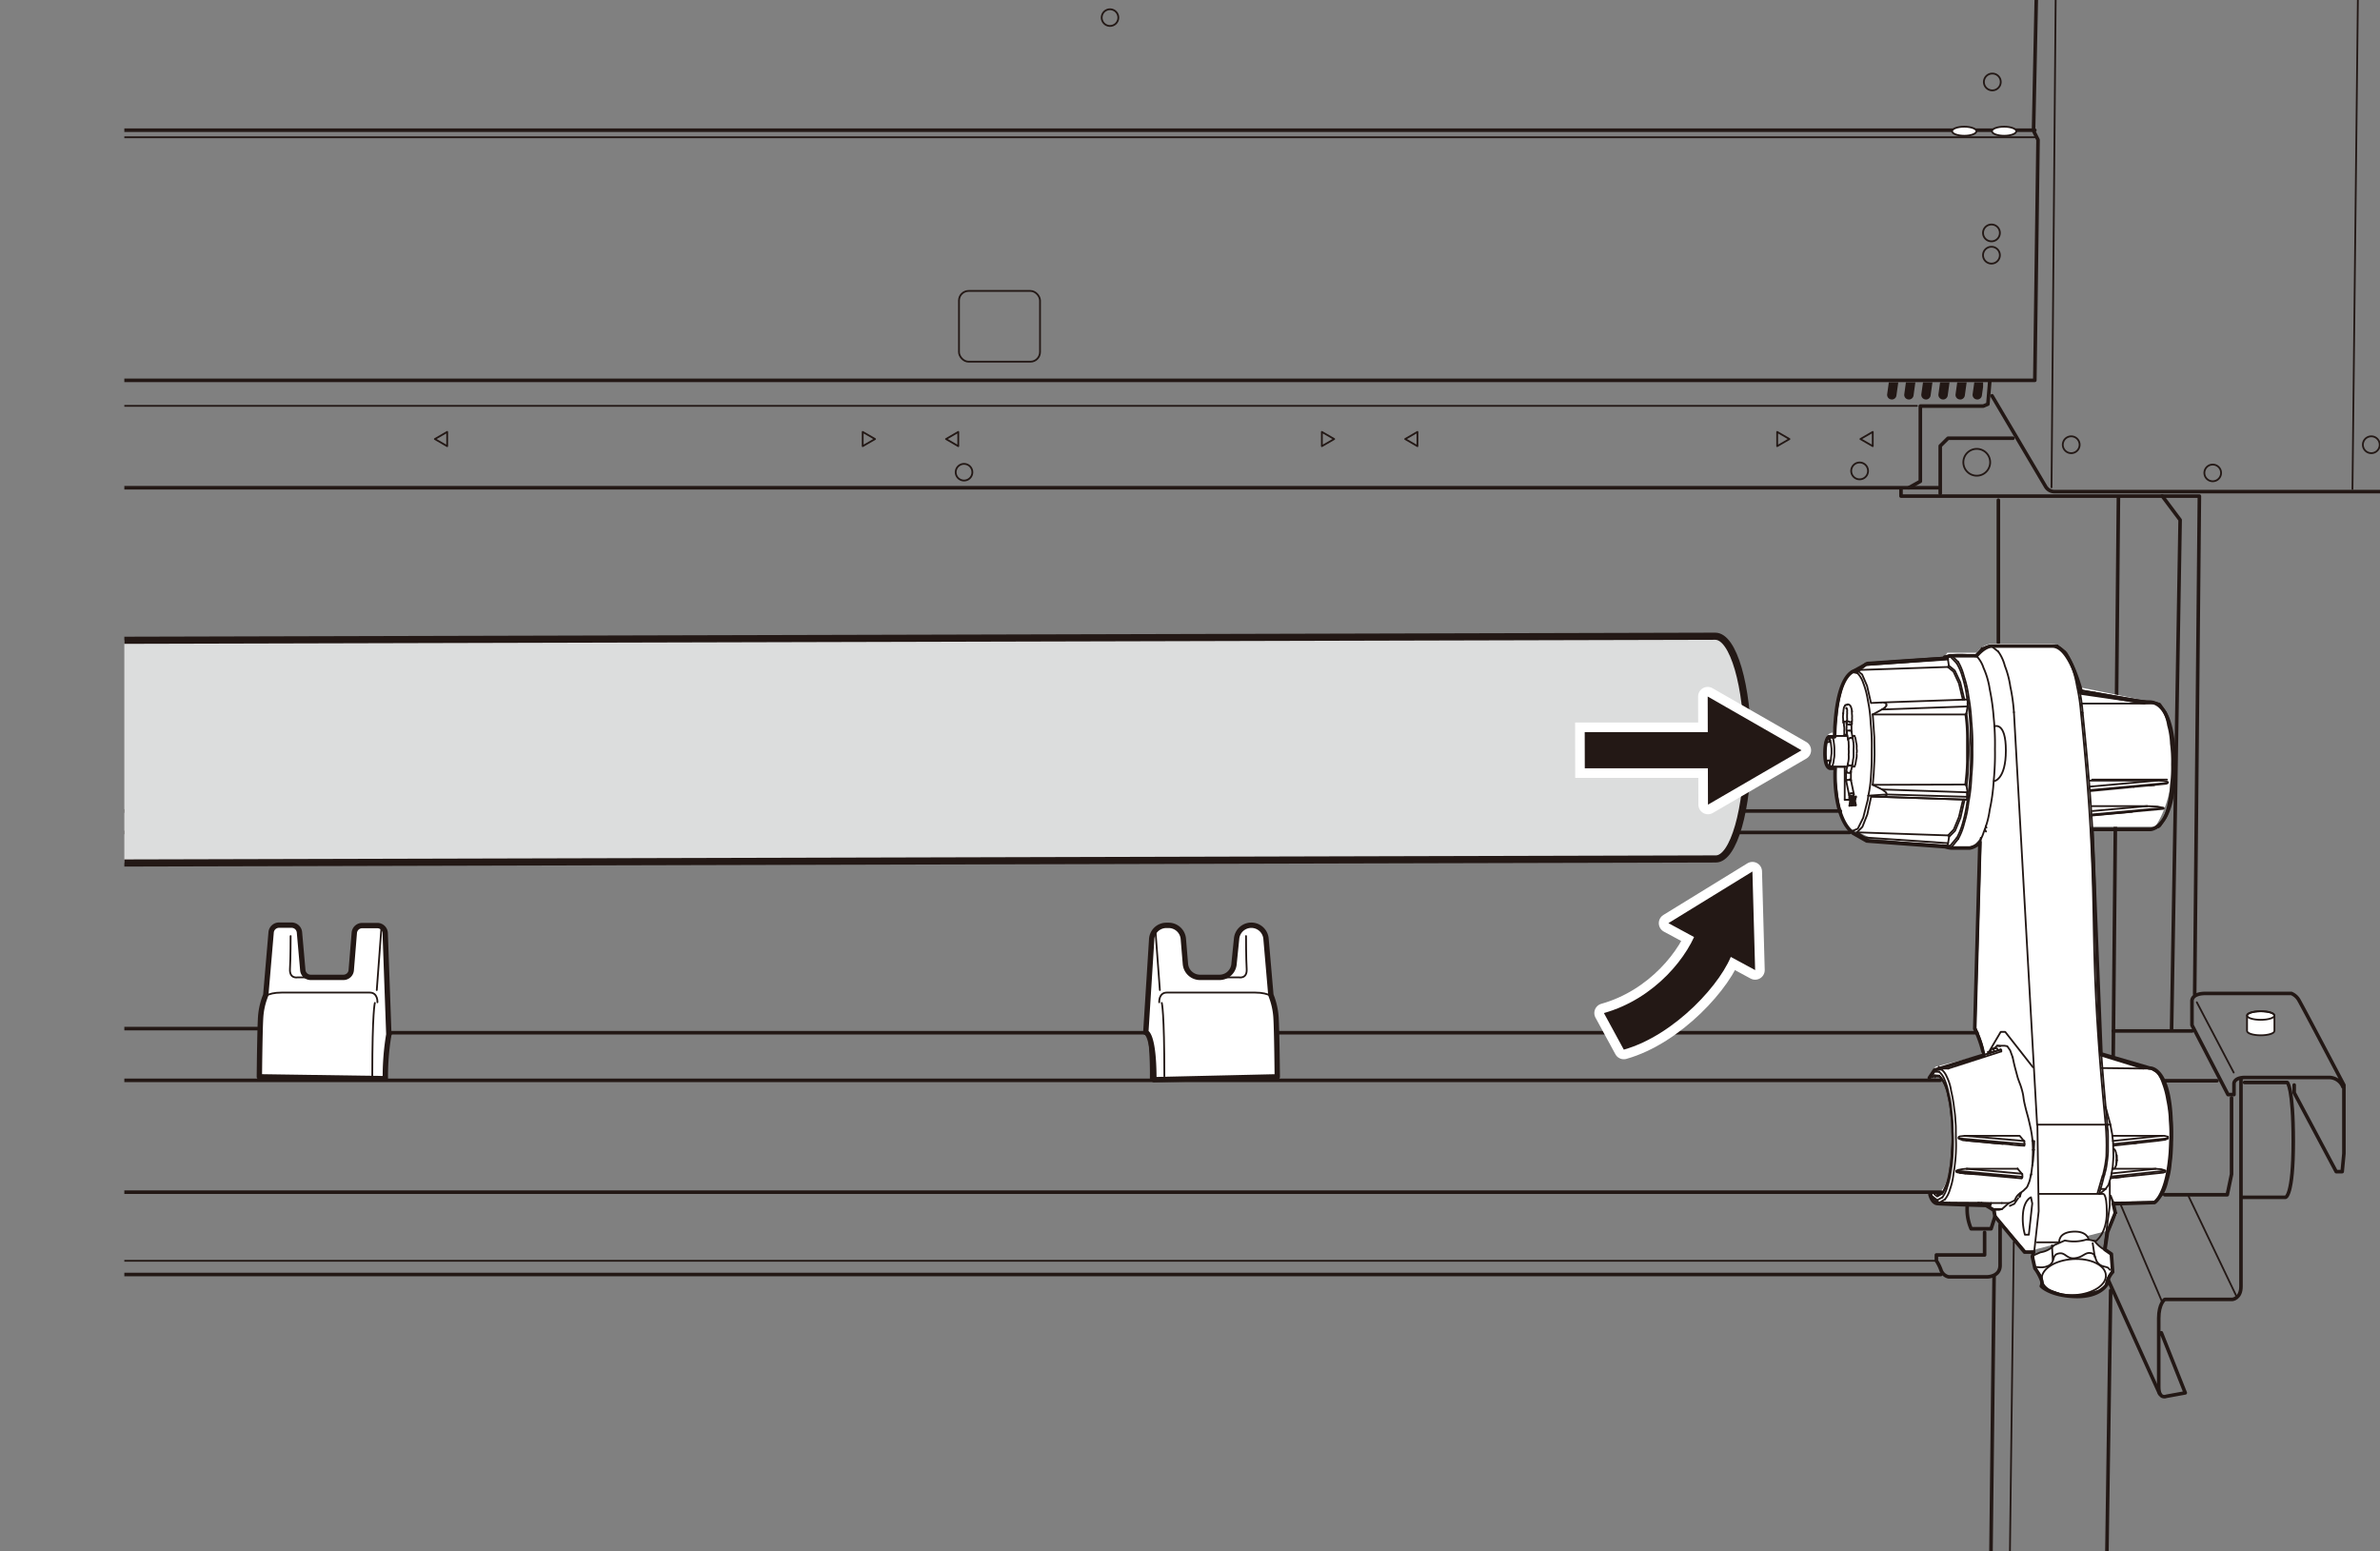 <svg id="レイヤー_1" data-name="レイヤー 1" xmlns="http://www.w3.org/2000/svg" xmlns:xlink="http://www.w3.org/1999/xlink" width="333.65" height="217.45" viewBox="0 0 333.65 217.45"><rect x="0" y="0" width="333.65" height="217.45" fill="#808080" stroke="none"/><defs><style>.cls-1,.cls-11,.cls-12,.cls-13,.cls-4,.cls-5,.cls-8{fill:none;}.cls-2{clip-path:url(#clip-path);}.cls-3{fill:#fff;}.cls-13,.cls-4,.cls-5,.cls-8{stroke:#231815;}.cls-4,.cls-5,.cls-8{stroke-linecap:round;}.cls-12,.cls-4,.cls-5,.cls-8{stroke-linejoin:round;}.cls-4{stroke-width:0.25px;}.cls-5{stroke-width:0.5px;}.cls-6{clip-path:url(#clip-path-2);}.cls-7{fill:#231815;}.cls-8{stroke-width:0.75px;}.cls-9{clip-path:url(#clip-path-4);}.cls-10{fill:#dcdddd;}.cls-11,.cls-12{stroke:#fff;stroke-width:2.69px;}.cls-13{stroke-miterlimit:10;}</style><clipPath id="clip-path"><rect class="cls-1" x="17.43" width="316.23" height="217.45"/></clipPath><clipPath id="clip-path-2"><rect class="cls-1" x="263.9" y="53.59" width="14.11" height="2.49"/></clipPath><clipPath id="clip-path-4"><rect class="cls-1" width="333.65" height="217.45"/></clipPath></defs><title>LEC2-300_1-2_12</title><g class="cls-2"><path class="cls-3" d="M318.85,142.35c0-.33-.86-.6-1.92-.6s-1.92.27-1.92.6v2.16c0,.34.86.61,1.92.61s1.92-.27,1.92-.61Z"/><path class="cls-4" d="M318.85,142.35c0-.33-.86-.6-1.92-.6s-1.92.27-1.92.6v2.16c0,.34.86.61,1.92.61s1.92-.27,1.92-.61Z"/><line class="cls-5" x1="296.98" y1="69.75" x2="296.25" y2="148.12"/><path class="cls-5" d="M320.14-39.63l.36-63.92H452.36a1.93,1.93,0,0,1,.42,0l14,3.2a1.9,1.9,0,0,1,1.42,1.42l3.37,14.48a1.83,1.83,0,0,1,0,.47L467.93,67.53a1.4,1.4,0,0,1-1.41,1.38H288a1.42,1.42,0,0,1-1.22-.7l-7.52-12.73"/><polyline class="cls-4" points="320.5 -103.55 329.31 -99.85 331.47 -83.75 329.79 68.55"/><polyline class="cls-5" points="283.72 -34.85 285.8 -16.19 285.08 18.34 285.71 19.6 285.26 53.31 15.89 53.31 15.35 33.3 -5.03 33.3 -5.21 19.24 -4.04 18.25 285.26 18.25"/><path class="cls-3" d="M277.08,18.39c0,.35-.76.64-1.71.64s-1.71-.29-1.71-.64.76-.63,1.71-.63,1.71.29,1.71.63"/><path class="cls-4" d="M277.08,18.39c0,.35-.76.64-1.71.64s-1.71-.29-1.71-.64.76-.63,1.71-.63S277.08,18.05,277.08,18.39Z"/><path class="cls-3" d="M282.67,18.39c0,.35-.76.64-1.71.64s-1.71-.29-1.71-.64.76-.63,1.71-.63,1.71.29,1.71.63"/><path class="cls-4" d="M282.67,18.39c0,.35-.76.64-1.71.64s-1.71-.29-1.71-.64.76-.63,1.71-.63S282.67,18.05,282.67,18.39Z"/><circle class="cls-4" cx="155.62" cy="2.47" r="1.17" transform="translate(117.46 153.36) rotate(-76.72)"/><path class="cls-4" d="M280.48,11.48a1.18,1.18,0,1,1-1.17-1.17A1.17,1.17,0,0,1,280.48,11.48Z"/><path class="cls-4" d="M280.36,35.76a1.18,1.18,0,1,1-1.17-1.17A1.18,1.18,0,0,1,280.36,35.76Z"/><path class="cls-4" d="M261.88,66a1.18,1.18,0,1,1-1.17-1.17A1.18,1.18,0,0,1,261.88,66Z"/><path class="cls-4" d="M279,64.79a1.88,1.88,0,1,1-1.88-1.87A1.88,1.88,0,0,1,279,64.79Z"/><path class="cls-4" d="M280.36,32.64a1.18,1.18,0,1,1-1.17-1.17A1.17,1.17,0,0,1,280.36,32.64Z"/><path class="cls-4" d="M291.54,62.33a1.18,1.18,0,1,1-1.17-1.17A1.18,1.18,0,0,1,291.54,62.33Z"/><path class="cls-4" d="M311.37,66.29a1.17,1.17,0,1,1-1.17-1.17A1.17,1.17,0,0,1,311.37,66.29Z"/><path class="cls-4" d="M333.61,62.33a1.18,1.18,0,1,1-1.18-1.17A1.18,1.18,0,0,1,333.61,62.33Z"/><circle class="cls-4" cx="135.16" cy="66.2" r="1.17" transform="translate(39.67 182.53) rotate(-76.72)"/><polyline class="cls-5" points="1.16 51.42 2 57.01 2 67.17 2.91 68.37 267.59 68.37 269.21 67.47 269.21 56.92 278.04 56.92 278.68 56.65 278.95 53.4"/><line class="cls-4" x1="2.31" y1="56.89" x2="268.73" y2="56.89"/><polygon class="cls-4" points="122.67 61.54 120.94 60.54 120.94 62.54 122.67 61.54"/><polygon class="cls-4" points="60.96 61.54 62.69 60.54 62.69 62.54 60.96 61.54"/><polygon class="cls-4" points="132.62 61.54 134.34 60.54 134.34 62.54 132.62 61.54"/><polygon class="cls-4" points="250.86 61.54 249.14 60.54 249.14 62.54 250.86 61.54"/><polygon class="cls-4" points="260.81 61.54 262.54 60.54 262.54 62.54 260.81 61.54"/><polygon class="cls-4" points="187.04 61.54 185.31 60.54 185.31 62.54 187.04 61.54"/><polygon class="cls-4" points="196.99 61.54 198.71 60.54 198.71 62.54 196.99 61.54"/><line class="cls-4" x1="-5.21" y1="19.24" x2="285.32" y2="19.24"/><rect class="cls-4" x="134.44" y="40.78" width="11.36" height="9.92" rx="1.35"/></g><g class="cls-6"><path class="cls-7" d="M265.21,56a.65.65,0,0,0,.65-.57l.59-4.2a.67.67,0,0,0-.57-.74.65.65,0,0,0-.73.57l-.59,4.2a.65.65,0,0,0,.57.73h.08"/><path class="cls-7" d="M267.61,56a.66.66,0,0,0,.65-.57l.58-4.2a.65.65,0,0,0-.56-.74.67.67,0,0,0-.74.57l-.58,4.2a.64.64,0,0,0,.56.73h.09"/><path class="cls-7" d="M270,56a.65.65,0,0,0,.65-.57l.59-4.2a.66.66,0,1,0-1.3-.17l-.59,4.2a.65.65,0,0,0,.57.73H270"/><path class="cls-7" d="M272.4,56a.66.66,0,0,0,.65-.57l.58-4.2a.65.65,0,0,0-.56-.74.67.67,0,0,0-.74.57l-.58,4.2a.65.65,0,0,0,.56.73h.09"/><path class="cls-7" d="M274.8,56a.66.66,0,0,0,.65-.57l.58-4.2a.66.66,0,1,0-1.3-.17l-.58,4.2a.64.64,0,0,0,.56.73h.09"/><path class="cls-7" d="M277.19,56a.65.65,0,0,0,.65-.57l.59-4.2a.67.67,0,0,0-.57-.74.65.65,0,0,0-.73.57l-.59,4.2a.65.65,0,0,0,.57.73h.08"/></g><g class="cls-2"><polyline class="cls-4" points="284.36 -34.82 288.44 -30.74 287.6 68.31"/><line class="cls-5" x1="267.59" y1="68.37" x2="271.73" y2="68.37"/><polyline class="cls-5" points="266.5 68.55 266.5 69.54 308.33 69.54 307.67 139.35"/><polyline class="cls-5" points="272 69.18 272 62.51 273.09 61.43 282.19 61.43"/><line class="cls-5" x1="280.15" y1="70.11" x2="280.15" y2="90.06"/><polyline class="cls-5" points="303.11 69.51 305.63 72.88 304.43 144.39"/><path class="cls-5" d="M321.62,152.09v1.08l5.89,11.06h.84l.24-2.53v-9.61s-6-11.42-6.37-12a2.2,2.2,0,0,0-1-.84h-12c-2.05,0-1.93,1.08-1.93,1.08v3.36l5.05,9.74h.84v-1.56s0-.84,1.57-.84h11.78a2.1,2.1,0,0,1,1.92,1.32"/><path class="cls-5" d="M314.16,151.25v29.08c0,1.69-1.2,1.81-1.2,1.81h-9.49s-.84.6-.84,2.64v9.62c0,1.8,1.08,1.32,1.08,1.32l2.64-.48L303,186.82"/><line class="cls-4" x1="306.83" y1="167.71" x2="313.56" y2="181.78"/><polyline class="cls-5" points="303.47 167.47 312.24 167.47 312.84 164.59 312.84 153.89"/><line class="cls-5" x1="303.11" y1="151.49" x2="310.8" y2="151.49"/><line class="cls-5" x1="296.26" y1="144.51" x2="307.31" y2="144.51"/><path class="cls-5" d="M314.65,151.73h6s.84.6.84,8.29-1.08,7.81-1.08,7.81h-6.14"/><line class="cls-5" x1="302.75" y1="195.36" x2="295.53" y2="179.37"/><path class="cls-3" d="M291.35,96.29s-1.43-6.05-3.74-6.05h-8.37a3,3,0,0,0-2.14,1.25H273l-.53.71-11.22.89-1.07.71s-2.49-.17-3.2,8.9c0,0-1.25-.17-1.25,2.32s1.25,2.31,1.25,2.31.53,8.55,3,9.08l2.32,1.07,10.5,1.25h3.74l1.07-1.25-.86,26.7a5.54,5.54,0,0,1,1,3.74l-6.41,1.61-.72,1.06s3-1.06,3,8.73-3,7.83-3,7.83l-.1.44s.08.73,1.32.9,6.79.24,6.79.24l.79.85.12.78,4.38,5.17,2-.55,9.61-2.49,1.25-2.31-.36-1.43,5.52-.18s2.31-2.49,2.31-8.36-.89-10.33-3.2-10.51-6.59-2.13-6.59-2.13l-1.42-31.69h9.08s2.49-3.21,2.49-9.44-1.25-7.48-2.32-7.83-11-2.32-11-2.32"/><path class="cls-4" d="M302.39,150.32a4.43,4.43,0,0,1,.8,1.5,11.74,11.74,0,0,1,.62,2.33,18,18,0,0,1,.37,2.87,21.68,21.68,0,0,1,.07,3.13,21.16,21.16,0,0,1-.18,3,14.35,14.35,0,0,1-.48,2.58,7.68,7.68,0,0,1-.69,1.82"/><path class="cls-4" d="M303.05,159.21h.33a1.27,1.27,0,0,1,.4.11.17.17,0,0,1,.11,0"/><path class="cls-4" d="M303.92,159.46v0s0,0,0,.08"/><line class="cls-4" x1="301.52" y1="149.78" x2="302.39" y2="150.32"/><line class="cls-4" x1="302.9" y1="167.54" x2="302.07" y2="168.48"/><polyline class="cls-4" points="303.27 164.37 295.88 165.14 295.92 165.07 296.02 164.48 302.21 163.83 303.01 163.9 303.45 164.04 303.56 164.11 303.56 164.16 303.56 164.19 303.56 164.23 303.52 164.26 303.49 164.3 303.38 164.33 303.27 164.37"/><line class="cls-4" x1="303.56" y1="164.11" x2="295.95" y2="164.92"/><polyline class="cls-4" points="303.89 159.57 296.25 160.37 296.21 159.93 303.05 159.21"/><polyline class="cls-4" points="303.89 159.35 303.92 159.42 303.92 159.46"/><polyline class="cls-4" points="303.89 159.57 303.78 159.64 303.56 159.75 302.5 159.9"/><polyline class="cls-4" points="303.05 159.21 296.13 159.21 296.21 159.93"/><polyline class="cls-4" points="302.21 163.83 296.13 163.83 296.02 164.48"/><polyline class="cls-4" points="302.5 159.9 296.25 160.59 296.25 160.51 296.25 160.37"/><polyline class="cls-4" points="301.23 149.78 301.26 149.78 301.05 149.78 300.46 149.78 294.64 149.71"/><line class="cls-4" x1="300.46" y1="149.78" x2="294.46" y2="147.93"/><line class="cls-4" x1="299.19" y1="160.26" x2="299.48" y2="160.22"/><line class="cls-4" x1="297.66" y1="164.95" x2="296.61" y2="165.07"/><polyline class="cls-4" points="295.88 165.14 295.59 166.08 295.19 166.66 294.46 166.66"/><polyline class="cls-4" points="296.13 163.83 296.17 163.72 296.28 162.15 296.25 160.59"/><polyline class="cls-4" points="296.13 159.21 296.1 158.95 295.85 157.64 295.19 155.2"/><line class="cls-4" x1="295.85" y1="157.64" x2="295.44" y2="157.64"/><line class="cls-4" x1="295.19" y1="166.66" x2="294.35" y2="167.35"/><path class="cls-4" d="M303.19,167.35a6.33,6.33,0,0,0,.66-1.81,11.08,11.08,0,0,0,.47-2.48,19.4,19.4,0,0,0,.18-2.95,20.69,20.69,0,0,0-.07-3.05,18.19,18.19,0,0,0-.37-2.81,9.51,9.51,0,0,0-.61-2.25"/><polyline class="cls-4" points="296.28 168.56 302.07 168.49 302.18 168.45 302.25 168.41 302.32 168.34 303.16 167.43 303.19 167.35"/><polyline class="cls-4" points="303.45 152 303.45 151.93 302.65 150.44 302.61 150.36 301.74 149.82 301.63 149.78 301.52 149.78 301.23 149.78 294.43 147.67"/><path class="cls-4" d="M296.65,170.05l0,0h0s0,0,0,0"/><path class="cls-4" d="M296.54,170.12s0,0,0,0V170s0,0,0,0v0s0,0,0,0"/><line class="cls-4" x1="296.65" y1="169.98" x2="296.65" y2="169.98"/><line class="cls-4" x1="296.65" y1="170.01" x2="295.29" y2="173.18"/><polyline class="cls-4" points="296.57 169.9 295.89 167.59 296.21 168.38 296.25 168.41"/><path class="cls-4" d="M283.44,165.14s0,0,0,0V165l0,0"/><path class="cls-4" d="M283.51,165v-.11a.19.19,0,0,0,0-.14v-.07c0-.08,0-.08,0-.11"/><path class="cls-4" d="M275.72,163.83a5,5,0,0,0-1.05.14.28.28,0,0,0-.22.07l-.15.07"/><path class="cls-4" d="M283.8,160.37v.14c0,.05,0,.05,0,.08"/><path class="cls-4" d="M283.8,160.37V160s0,0,0-.07,0,0,0,0"/><path class="cls-4" d="M275.43,159.21l-.58.07h-.07l-.16.07s0,0,0,0v0"/><path class="cls-4" d="M280.56,147.38c0-.07,0-.07,0-.12v-.1s0,0,0,0"/><path class="cls-4" d="M272.66,168.12a3.88,3.88,0,0,0,.7-1.39,9.32,9.32,0,0,0,.5-2.21,25,25,0,0,0,.33-2.84c.07-1.53,0-1.57,0-3.1,0-.8,0-.8-.07-1.56a10,10,0,0,0-.15-1.49,20.46,20.46,0,0,0-.44-2.62,6.75,6.75,0,0,0-.62-2,2.79,2.79,0,0,0-.72-1"/><path class="cls-4" d="M272.3,167.83a4,4,0,0,0,.65-1.34,11.83,11.83,0,0,0,.52-2.19,18.69,18.69,0,0,0,.29-2.73,27,27,0,0,0,0-3,23.52,23.52,0,0,0-.18-2.9,14.61,14.61,0,0,0-.43-2.55,8.86,8.86,0,0,0-.59-1.89,2.64,2.64,0,0,0-.72-1"/><path class="cls-4" d="M272.27,167.32a4,4,0,0,0,.62-1.28,9.54,9.54,0,0,0,.47-2,15.41,15.41,0,0,0,.25-2.55,17.87,17.87,0,0,0,.07-2.83,21.63,21.63,0,0,0-.18-2.78,15.9,15.9,0,0,0-.4-2.39,6.43,6.43,0,0,0-.58-1.75,2.14,2.14,0,0,0-.66-.94"/><path class="cls-4" d="M272.89,166a12.84,12.84,0,0,0,.47-2,19.32,19.32,0,0,0,.25-2.55,17.26,17.26,0,0,0,.07-2.79,20.56,20.56,0,0,0-.18-2.74,16.24,16.24,0,0,0-.4-2.4,6.85,6.85,0,0,0-.58-1.74"/><polyline class="cls-4" points="282.6 165.1 283.4 165.18 283.44 165.14"/><polyline class="cls-4" points="283.51 164.96 274.3 164.11 274.26 164.16 274.26 164.19 274.26 164.22 274.26 164.26 274.3 164.3 274.41 164.33 274.78 164.41 282.6 165.1"/><polyline class="cls-4" points="283.44 164.52 282.85 163.83 282.85 163.79"/><line class="cls-4" x1="283.44" y1="164.52" x2="275.72" y2="163.83"/><line class="cls-4" x1="274.3" y1="164.11" x2="274.3" y2="164.11"/><polyline class="cls-4" points="282.09 160.44 276.01 159.9 275.18 159.83 274.7 159.64 274.59 159.57 283.8 160.37"/><polyline class="cls-4" points="283.76 160.59 283.73 160.59 283.11 160.56"/><polyline class="cls-4" points="283.73 159.94 283.14 159.21 275.43 159.21"/><polyline class="cls-4" points="274.59 159.42 274.56 159.46 274.59 159.49 274.59 159.57"/><line class="cls-4" x1="275.43" y1="159.21" x2="283.73" y2="159.93"/><line class="cls-4" x1="283.11" y1="160.56" x2="281.83" y2="160.44"/><line class="cls-4" x1="282.85" y1="163.83" x2="275.72" y2="163.83"/><polyline class="cls-4" points="273.14 149.78 272.41 149.78 272.19 149.78"/><line class="cls-4" x1="280.64" y1="168.63" x2="281.61" y2="168.63"/><line class="cls-4" x1="279.25" y1="169.58" x2="279.65" y2="169.47"/><line class="cls-4" x1="280.41" y1="146.65" x2="279.98" y2="146.58"/><polyline class="cls-4" points="280.67 169.47 279.65 169.47 279.65 170.42 283.99 175.47 285.17 175.47 285.8 169.79 285.62 157.68"/><polyline class="cls-4" points="280.64 168.63 279.14 168.63 279.07 168.88 279.03 168.92 279.03 168.99 278.99 168.99 278.74 168.92"/><polyline class="cls-4" points="279.73 160.26 278.67 160.15 280.78 160.34"/><line class="cls-4" x1="280.49" y1="147.12" x2="280.45" y2="147.12"/><line class="cls-4" x1="280.56" y1="147.38" x2="273.1" y2="149.78"/><line class="cls-4" x1="280.45" y1="147.12" x2="279.36" y2="147.46"/><polyline class="cls-4" points="280.45 147.12 278.67 147.71 279.73 147.34"/><polyline class="cls-4" points="279.14 168.63 277.8 168.59 279.07 168.88"/><line class="cls-4" x1="277.8" y1="168.59" x2="277.32" y2="168.59"/><polyline class="cls-4" points="278.67 160.15 277.61 160.04 278.67 160.15"/><line class="cls-4" x1="277.61" y1="160.04" x2="275.65" y2="159.86"/><polyline class="cls-4" points="276.56 164.55 275.5 164.48 276.56 164.55"/><line class="cls-4" x1="275.5" y1="164.48" x2="274.78" y2="164.41"/><line class="cls-4" x1="271.9" y1="168.56" x2="272.66" y2="168.12"/><line class="cls-4" x1="272.23" y1="149.93" x2="271.43" y2="149.89"/><polyline class="cls-4" points="270.74 167.35 270.84 167.65 271.57 168.23 272.3 167.83"/><polyline class="cls-4" points="271.87 150.25 271.14 150.22 270.52 151.02"/><polyline class="cls-4" points="271.14 167.35 271.57 167.72 272.26 167.32"/><polyline class="cls-4" points="271.87 150.77 271.14 150.72 270.92 151.02"/><polyline class="cls-4" points="272.3 167.21 272.3 167.25 272.88 166.01"/><line class="cls-4" x1="271.87" y1="150.84" x2="272.52" y2="151.78"/><polyline class="cls-4" points="271.65 167.57 271.72 167.54 271.54 167.35"/><line class="cls-4" x1="272.3" y1="167.21" x2="271.72" y2="167.54"/><polyline class="cls-4" points="271.25 151.02 271.31 150.87 271.94 150.91"/><path class="cls-4" d="M282.16,148.22c.29,1.41.33,1.41.69,2.8.3.91.37.91.62,1.82s.15,1,.37,1.93c.32,1.41.4,1.41.72,2.88.15.65.15.65.26,1.3a12.44,12.44,0,0,1,.15,1.56,15,15,0,0,1,0,1.64,7.31,7.31,0,0,1-.11,1.57,8.46,8.46,0,0,1-.23,1.35,3.6,3.6,0,0,1-.32,1,1.06,1.06,0,0,1-.4.58c-.44.48-.55.41-1,.84a1.88,1.88,0,0,0-.44.73"/><polyline class="cls-4" points="279.58 146.94 279.58 146.94 279.98 146.58 281 146.58 281.4 146.65 281.8 147.23 282.16 148.22"/><polyline class="cls-4" points="282.49 168.23 281.69 168.63 281.62 168.63 280.67 169.47 280.27 169.58 279.25 169.58 278.85 169.18 278.74 168.92 277.32 168.59 271.9 168.56 271.79 168.52 271.72 168.49 270.95 167.9 270.88 167.83 270.7 167.35"/><polyline class="cls-4" points="279.36 147.46 272.19 149.78 271.35 149.89 271.25 149.93 271.17 150 270.48 150.98 270.44 151.02"/><polyline class="cls-4" points="296.68 161.93 296.72 162.37 296.72 162.48 296.72 162.84 296.68 163.25"/><line class="cls-4" x1="296.75" y1="162.63" x2="296.75" y2="162.63"/><path class="cls-4" d="M296.75,162.63v-.22a.56.56,0,0,0,0-.22.68.68,0,0,0,0-.26"/><polyline class="cls-4" points="296.75 162.63 296.72 162.84 296.68 163.25 296.57 163.57 296.46 163.75 296.36 163.83 296.13 163.83"/><polyline class="cls-4" points="296.68 161.93 296.64 161.57 296.54 161.28 296.43 161.1 296.28 161.1"/><polyline class="cls-4" points="279.32 146.98 279.43 147.05 279.54 147.26 279.54 147.38"/><line class="cls-4" x1="279.1" y1="147.23" x2="279.1" y2="147.23"/><polyline class="cls-4" points="279.03 147.56 279.1 147.23 279.21 147.05 279.32 146.98 279.87 146.94 279.98 146.98 280.09 147.16 280.09 147.23"/><line class="cls-4" x1="283.14" y1="167.79" x2="283.33" y2="167.21"/><line class="cls-4" x1="303.79" y1="109.28" x2="293.3" y2="109.28"/><path class="cls-4" d="M295.19,157.64c.07.94.07,1,.11,1.93s0,1,0,1.93-.07.91-.18,1.82c-.15.72-.15.76-.33,1.49"/><path class="cls-4" d="M295.19,157.64c-2.84-28.9-.53-28.93-3.47-57.82a26.21,26.21,0,0,0-.55-3.64,15.34,15.34,0,0,0-.76-2.87,6.38,6.38,0,0,0-1-2"/><path class="cls-4" d="M280.14,91.34a6,6,0,0,1,.92,2,12.79,12.79,0,0,1,.76,2.87,25.3,25.3,0,0,1,.51,3.64"/><polyline class="cls-4" points="294.06 167.21 294.75 164.81 294.83 164.81 294.93 164.77 295.01 164.7 295.01 164.63"/><polyline class="cls-4" points="295.44 157.72 295.41 157.68 295.37 157.68 295.19 157.65"/><line class="cls-4" x1="285.58" y1="157.64" x2="295.19" y2="157.64"/><line class="cls-4" x1="289.43" y1="91.34" x2="288.37" y2="90.51"/><line class="cls-4" x1="279.09" y1="90.5" x2="280.14" y2="91.34"/><polyline class="cls-4" points="291.72 99.82 291.9 99.86 291.94 99.89 291.97 99.93"/><polyline class="cls-4" points="284.78 164.63 284.75 164.56 284.67 164.88"/><line class="cls-4" x1="282.33" y1="99.82" x2="285.58" y2="157.65"/><polyline class="cls-4" points="284.89 163.35 284.96 163.06 285.11 161.54 285.18 159.94 284.89 159.9"/><line class="cls-4" x1="285.15" y1="161.17" x2="284.97" y2="161.17"/><line class="cls-4" x1="283.22" y1="167.28" x2="283.11" y2="167.65"/><polyline class="cls-4" points="282.93 167.94 282.38 168.75 281.76 169.03"/><line class="cls-4" x1="283.11" y1="167.65" x2="283.18" y2="167.65"/><line class="cls-4" x1="278.67" y1="147.46" x2="278.78" y2="147.46"/><line class="cls-4" x1="278.92" y1="147.49" x2="279.03" y2="147.49"/><line class="cls-4" x1="278.92" y1="147.49" x2="279.03" y2="147.49"/><line class="cls-4" x1="278.38" y1="115.79" x2="278.48" y2="116.01"/><line class="cls-4" x1="278.41" y1="116.56" x2="278.26" y2="116.23"/><polyline class="cls-4" points="272.59 168.56 272.59 168.59 272.66 168.63 272.7 168.59 272.7 168.56"/><line class="cls-4" x1="273.36" y1="168.74" x2="272.88" y2="168.74"/><line class="cls-4" x1="272.92" y1="168.56" x2="272.88" y2="168.74"/><line class="cls-4" x1="273.36" y1="168.74" x2="273.28" y2="168.56"/><polyline class="cls-4" points="271.83 168.56 271.79 168.56 272.37 168.63 272.37 168.56"/><line class="cls-4" x1="271.79" y1="149.52" x2="271.94" y2="149.82"/><polyline class="cls-4" points="271.57 168.38 270.92 168.38 271.65 168.52 271.65 168.45"/><path class="cls-4" d="M294.28,167.32c.4-1.35.4-1.35.73-2.69a6.45,6.45,0,0,0,.33-1.46,16.24,16.24,0,0,0,.18-1.71c0-1,0-1,0-1.89s0-.91-.11-1.85"/><path class="cls-4" d="M295.44,157.72c-2.8-28.9-.48-28.9-3.47-57.79a24,24,0,0,0-.54-3.6,12.42,12.42,0,0,0-.77-2.84,10.88,10.88,0,0,0-1-2l-.07-.07a8.5,8.5,0,0,0-1.06-.84s0,0-.1-.08"/><path class="cls-4" d="M288.37,90.5H279a8.22,8.22,0,0,0-1.06.34c-.07,0-.07,0-.11,0"/><line class="cls-4" x1="288.45" y1="90.5" x2="288.37" y2="90.5"/><polyline class="cls-4" points="277.85 90.87 277.78 90.94 277.02 91.79 276.93 92.02"/><path class="cls-4" d="M259.56,111.21h-.11s0,0-.11,0l-.07.08"/><path class="cls-4" d="M258.87,109.39s0,0,0-.07,0,0,.11,0,0,0,.11,0,0,0,.11,0,0,0,.07,0"/><path class="cls-4" d="M259.34,108.33h-.22c-.07,0-.07,0-.11,0s-.07,0-.11-.08a.11.11,0,0,1,0-.07"/><path class="cls-4" d="M258.8,108.33a.78.78,0,0,0,0,.3v.29a.78.78,0,0,0,0,.32.92.92,0,0,0,0,.29"/><path class="cls-4" d="M259.38,107.32s0,0-.11,0,0,0-.07,0-.08,0-.08-.07"/><path class="cls-4" d="M259.05,107.06a5.85,5.85,0,0,0,.11-.62,4.17,4.17,0,0,0,0-.69,3,3,0,0,0,0-.73,4.53,4.53,0,0,0,0-.73c0-.29,0-.32-.07-.62"/><path class="cls-4" d="M259.12,103.52s0,0,.11,0l.08-.07h.1"/><path class="cls-4" d="M259.27,102.41h-.11s0,0-.07,0-.08,0-.11,0l-.08.07"/><path class="cls-4" d="M258.87,102.37a1,1,0,0,1,0-.33v-.29a.93.93,0,0,0,0-.33"/><path class="cls-4" d="M258.9,101.49s0,0,.08,0l.07.07h.11c.07,0,.07,0,.11,0s.07,0,.11,0"/><path class="cls-4" d="M258.47,101.2l.07-.06s0,0,.07,0l.11,0h.22"/><path class="cls-4" d="M258.94,101.06s0,0,0,.07,0,0,.11,0,0,0,.07,0,.07,0,.11,0"/><path class="cls-4" d="M258.94,101a1.5,1.5,0,0,0,0-.4v-.44a1.4,1.4,0,0,0,0-.39,1,1,0,0,0,0-.34.57.57,0,0,0-.1-.21"/><polyline class="cls-4" points="259.89 111.32 259.85 111.24 259.78 111.21 259.67 111.21 259.63 111.17 259.56 111.21"/><polyline class="cls-4" points="259.27 111.32 259.23 111.39 259.23 111.46 258.83 109.53 258.83 109.46 258.87 109.39"/><polyline class="cls-4" points="259.31 109.24 259.38 109.24 259.41 109.28 259.45 109.32 259.49 109.39"/><polyline class="cls-4" points="258.61 112.11 258.68 112.11 258.98 112.11 259.16 112.11 259.23 112.11 259.27 112.11"/><polyline class="cls-4" points="259.27 111.58 259.27 111.53 259.23 111.46"/><polyline class="cls-4" points="259.49 108.15 259.49 108.22 259.41 108.3 259.38 108.3 259.34 108.33"/><polyline class="cls-4" points="258.87 108.15 258.83 108.08 258.83 108.04 258.8 108.3 258.8 108.33"/><polyline class="cls-4" points="259.7 107.17 259.67 107.24 259.6 107.28 259.48 107.31 259.45 107.31 259.38 107.31"/><polyline class="cls-4" points="259.12 107.17 259.05 107.13 259.05 107.06 258.83 108.04"/><polyline class="cls-4" points="259.09 103.67 259.09 103.61 259.12 103.53"/><polyline class="cls-4" points="259.41 103.42 259.48 103.42 259.52 103.42 259.63 103.42 259.7 103.5 259.74 103.53"/><polyline class="cls-4" points="259.09 103.67 258.94 102.98 258.76 102.98 258.65 102.98 258.61 102.98"/><polyline class="cls-4" points="259.56 102.55 259.52 102.48 259.49 102.44 259.38 102.41 259.31 102.41 259.27 102.41"/><polyline class="cls-4" points="258.9 102.55 258.9 102.62 258.9 102.69 258.94 102.98"/><polyline class="cls-4" points="258.9 102.69 258.87 102.41 258.87 102.36"/><line class="cls-4" x1="258.87" y1="101.42" x2="258.9" y2="101.49"/><polyline class="cls-4" points="259.38 101.61 259.41 101.61 259.45 101.61 259.52 101.53 259.56 101.49"/><polyline class="cls-4" points="258.47 101.35 258.43 101.27 258.47 101.2"/><polyline class="cls-4" points="258.94 101.06 258.94 101.02 258.94 101.06"/><polyline class="cls-4" points="259.27 101.24 259.34 101.24 259.38 101.24 259.49 101.2 259.56 101.16 259.6 101.13"/><polyline class="cls-4" points="258.87 101.38 258.87 101.38 258.94 101.05"/><line class="cls-4" x1="258.87" y1="101.38" x2="258.87" y2="101.42"/><line class="cls-4" x1="258.83" y1="99.31" x2="258.83" y2="99.31"/><line class="cls-4" x1="258.4" y1="100" x2="258.4" y2="100"/><path class="cls-4" d="M258.68,98.87a.19.19,0,0,0,.08-.07c.07,0,.07,0,.14,0s0,0,.08,0"/><path class="cls-4" d="M259.63,99.71a2,2,0,0,0,0,.47,2,2,0,0,1,0,.47,2,2,0,0,1,0,.48,1.46,1.46,0,0,0,0,.36"/><path class="cls-4" d="M259.56,101.49a.68.68,0,0,0,0,.26v.58a.43.43,0,0,0,0,.22"/><path class="cls-4" d="M259.85,104.26a4.41,4.41,0,0,1,0,.73v.76c0,.4,0,.4-.08.77a2.68,2.68,0,0,1-.11.65,4.62,4.62,0,0,1-.21,1"/><path class="cls-4" d="M259.48,108.15a.69.69,0,0,1,0,.25v.77a.56.56,0,0,1,0,.22"/><path class="cls-4" d="M259.85,111.46s0,0,0,.07,0,0-.11,0,0,0-.1,0,0,0-.11,0,0,0-.08,0-.07,0-.1,0"/><path class="cls-4" d="M258.4,101c0,.21,0,.21.07.4s0,.25.07.47a2.88,2.88,0,0,1,0,.59,3.57,3.57,0,0,1,0,.57"/><polyline class="cls-4" points="258.4 100 258.44 99.53 258.5 99.16 258.61 98.98 258.68 98.87"/><polyline class="cls-4" points="258.98 98.73 259.09 98.73 259.2 98.76 259.31 98.84 259.41 98.95 259.45 99.02 259.56 99.31 259.63 99.71"/><polyline class="cls-4" points="259.56 102.55 259.74 103.53 259.85 104.22 259.85 104.25"/><polyline class="cls-4" points="259.49 109.39 259.89 111.32 259.89 111.39 259.85 111.46"/><polyline class="cls-4" points="259.31 111.58 259.27 111.58 259.27 112.11 259.2 112.11 258.98 112.11 258.68 112.11 258.61 112.11 258.61 107.47"/><polyline class="cls-4" points="258.4 100 258.36 100.47 258.4 100.91 258.4 100.94"/><line class="cls-4" x1="258.61" y1="102.98" x2="258.61" y2="103.16"/><path class="cls-4" d="M274.52,117.58a8.63,8.63,0,0,0,.83-2.15,16.71,16.71,0,0,0,.62-3,23.37,23.37,0,0,0,.4-3.56,33.82,33.82,0,0,0,.15-3.89,33.21,33.21,0,0,0-.15-3.86,27.42,27.42,0,0,0-.4-3.49,15.38,15.38,0,0,0-.65-2.84,7.89,7.89,0,0,0-.8-2"/><path class="cls-4" d="M263.85,110.66a1.48,1.48,0,0,1,.29.22c.11.07.15.07.23.18a.39.39,0,0,1,.1.15v.18s0,0,0,.11h0l-.11.08-.15.07"/><path class="cls-4" d="M275.75,112a.2.2,0,0,0,0-.15.37.37,0,0,0,0-.18.51.51,0,0,0,0-.22v-.22a.4.4,0,0,1,0-.17"/><path class="cls-4" d="M262.54,110c.15-1.61.15-1.64.22-3.24s0-1.56,0-3.09v-.33l-.22-3.2"/><path class="cls-4" d="M275.83,99v-.51a.24.24,0,0,0,0-.18.23.23,0,0,0,0-.15c0-.07,0-.07,0-.11"/><path class="cls-4" d="M273.21,93.31c-.07-.48-.07-.48-.15-1a.23.23,0,0,0,0-.15s0,0,0-.07"/><path class="cls-4" d="M274.33,93a7.45,7.45,0,0,1,.81,1.93,16.14,16.14,0,0,1,.61,2.84,27.79,27.79,0,0,1,.44,3.45c.11,1.75,0,1.75.11,3.53,0,.15,0,.15,0,.26,0,1.92,0,1.92-.11,3.85-.15,1.75-.15,1.79-.4,3.53a22.13,22.13,0,0,1-.62,2.95,9.67,9.67,0,0,1-.84,2.11"/><path class="cls-4" d="M261.42,117.39a.79.79,0,0,1,.25.19.27.27,0,0,1,.18.1.3.3,0,0,0,.08.08"/><path class="cls-4" d="M261.92,111.53a17.33,17.33,0,0,0,.37-2.79c.11-1.83.11-1.86.11-3.68a30.2,30.2,0,0,0-.15-3.68,19.94,19.94,0,0,0-.4-3.23,11.57,11.57,0,0,0-.65-2.44,3.51,3.51,0,0,0-.8-1.35"/><path class="cls-4" d="M275.83,111.06c-.08-.47-.08-.47-.15-.91v-.07s0,0,0,0,0,0,0,0h0s0,0-.07,0"/><path class="cls-4" d="M275.5,110a30.68,30.68,0,0,0,.25-3.2c0-1.71,0-1.75,0-3.49a23.41,23.41,0,0,0-.22-3.13"/><path class="cls-4" d="M275.68,100a32.39,32.39,0,0,1,.25,3.31,26,26,0,0,1,0,3.53,25.3,25.3,0,0,1-.25,3.35"/><path class="cls-4" d="M275.64,100s0,0,0,0,0,0,0,0,0,0,0,0h0"/><path class="cls-4" d="M264.44,98.9l-.07.15-.08.08-.07.07"/><path class="cls-4" d="M260.29,93.92c.72-.43.72-.43,1.45-.91l.08-.07s0,0,.07,0"/><path class="cls-4" d="M259.78,112.3v.4a.2.2,0,0,0,0,.15v0"/><polyline class="cls-4" points="259.85 111.83 259.85 111.86 259.85 111.94 259.85 112.05 259.85 112.16 259.85 112.23"/><path class="cls-4" d="M259.89,111.82v.12s0,0,0,.11"/><path class="cls-4" d="M259.82,112.19v-.28c0-.08,0-.08,0-.12v-.07"/><path class="cls-4" d="M259.85,111.72s0,0,0,.07V112"/><path class="cls-4" d="M259.63,112v-.22s0,0,0-.07"/><path class="cls-4" d="M259.67,112.3a.56.56,0,0,0,0,.22v.25"/><polyline class="cls-4" points="259.67 112.67 259.67 112.52 259.67 112.3 259.67 112.08 259.67 111.91 259.67 111.83"/><path class="cls-4" d="M259.67,112.3a.56.56,0,0,1,0-.22v-.22"/><path class="cls-4" d="M259.74,112.63v-.77s0,0,0,0"/><polyline class="cls-4" points="272.66 118.74 273.61 118.71 274.52 117.58"/><line class="cls-4" x1="274.52" y1="92.8" x2="273.57" y2="91.85"/><polyline class="cls-4" points="264.14 111.65 263.71 111.69 275.68 112.08 275.71 112.05 275.75 112.01"/><polyline class="cls-4" points="275.83 111.06 263.85 110.66 262.54 110.01"/><polyline class="cls-4" points="262.54 100.15 263.82 99.45 275.83 99.02"/><polyline class="cls-4" points="275.71 98.07 275.68 98.04 275.39 98.07 274.81 95.64 274.04 94 273.21 93.31"/><polyline class="cls-4" points="272.99 92.14 272.92 92.14 272.52 92.18 273.42 92.03 274.33 92.98"/><polyline class="cls-4" points="274.33 117.43 273.42 118.53 272.52 118.56 272.4 118.48 272.37 118.48"/><polyline class="cls-4" points="275.68 112.08 275.39 112.08 275.2 112.08 274.62 114.53 273.9 116.27 273.1 117.1 273.14 117.1 273.17 117.14 273.21 117.18 273.24 117.22 273.24 117.29 273.1 118.19 261.42 117.39"/><polyline class="cls-4" points="261.92 117.76 261.92 117.76 261.88 117.76"/><polyline class="cls-4" points="275.83 111.69 264.47 111.36 261.92 111.53"/><line class="cls-4" x1="260.4" y1="94.36" x2="259.52" y2="94.18"/><line class="cls-4" x1="275.5" y1="100.15" x2="262.54" y2="100.15"/><polyline class="cls-4" points="275.83 99.02 275.68 99.97 275.64 100.04"/><polyline class="cls-4" points="275.42 112.08 274.84 114.63 274.08 116.45 273.24 117.29"/><polyline class="cls-4" points="275.2 112.08 262.32 111.65 261.78 114.15 261.09 115.9 260.32 116.67 261.42 117.39"/><polyline class="cls-4" points="275.39 112.08 275.32 112.08 275.39 112.08"/><line class="cls-4" x1="275.31" y1="112.08" x2="275.24" y2="112.08"/><line class="cls-4" x1="262.54" y1="110.01" x2="275.5" y2="109.97"/><polyline class="cls-4" points="273.21 93.31 273.21 93.38 273.17 93.45 273.13 93.45 273.1 93.49 273.06 93.49 273.86 94.14 274.62 95.78 275.17 98.07"/><polyline class="cls-4" points="275.39 98.07 263.71 98.47 264.04 98.47 264.29 98.54 264.4 98.62 264.47 98.73 264.47 98.8 264.44 98.9"/><line class="cls-4" x1="264.22" y1="99.2" x2="263.82" y2="99.45"/><polyline class="cls-4" points="273.1 118.19 273.06 118.34 273.02 118.45 272.99 118.53 272.4 118.48"/><line class="cls-4" x1="273.1" y1="117.1" x2="260.32" y2="116.67"/><line class="cls-4" x1="273.06" y1="93.49" x2="260.29" y2="93.92"/><line class="cls-4" x1="261.89" y1="92.91" x2="261.89" y2="92.87"/><line class="cls-4" x1="261.42" y1="93.23" x2="273.1" y2="92.43"/><line class="cls-4" x1="272.52" y1="92.18" x2="272.44" y2="92.18"/><line class="cls-4" x1="263.71" y1="111.69" x2="262.32" y2="111.65"/><polyline class="cls-4" points="260.29 93.92 261.05 94.54 261.74 96.14 262.29 98.54 263.71 98.47"/><polyline class="cls-4" points="261.92 111.53 261.85 112.08 261.2 114.63 260.44 116.16 259.56 116.53"/><line class="cls-4" x1="261.16" y1="117.39" x2="261.16" y2="117.39"/><line class="cls-4" x1="261.13" y1="93.27" x2="261.13" y2="93.27"/><polyline class="cls-4" points="259.99 112.41 259.99 111.69 259.96 111.69 259.96 112.88 259.99 112.88 259.99 112.41"/><polyline class="cls-4" points="259.82 112.52 259.82 112.3 259.78 112.3"/><polyline class="cls-4" points="259.74 112.88 259.7 112.88 259.74 112.88 259.78 112.84 259.78 112.7 259.81 112.52"/><polyline class="cls-4" points="259.82 112.3 259.82 112.19 259.82 112.3 259.85 112.34 259.85 112.37 259.92 112.37 259.92 112.88 259.96 112.88"/><polyline class="cls-4" points="260.18 112.81 260.03 112.27 260.14 112.81 260.18 112.81 260.18 112.88 260.14 112.88 260.14 112.81"/><polyline class="cls-4" points="260.03 112.27 260.18 111.72 260.14 111.72 260.03 112.27"/><polyline class="cls-4" points="260.14 112.88 260 112.27 260.14 111.65 260.14 111.72"/><polyline class="cls-4" points="259.89 111.79 259.92 111.79 259.89 111.79 259.85 111.83"/><polyline class="cls-4" points="259.85 112.22 259.89 112.27 259.92 112.27 259.89 112.22 259.89 112.19 259.85 112.19"/><polyline class="cls-4" points="259.89 112.19 259.89 112.16 259.85 112.05"/><line class="cls-4" x1="259.92" y1="112.37" x2="259.89" y2="112.37"/><polyline class="cls-4" points="259.92 112.27 259.92 112.27 259.92 111.79 259.89 111.83"/><polyline class="cls-4" points="259.78 111.72 259.74 111.69 259.7 111.69 259.74 111.72 259.74 111.83 259.78 112.01 259.78 112.3"/><line class="cls-4" x1="259.92" y1="112.37" x2="259.89" y2="112.37"/><polyline class="cls-4" points="260.18 111.72 260.18 111.65 260.14 111.65"/><line class="cls-4" x1="259.89" y1="111.86" x2="259.85" y2="111.86"/><polyline class="cls-4" points="259.96 111.69 259.89 111.69 259.85 111.72"/><polyline class="cls-4" points="260.11 107.1 260.07 107.24 259.96 107.46"/><polyline class="cls-4" points="260.14 106.95 260.18 106.7 260.21 106.48"/><polyline class="cls-4" points="260.29 105.75 260.29 106.04 260.25 106.34"/><polyline class="cls-4" points="260.29 104.95 260.32 105.28 260.29 105.57"/><polyline class="cls-4" points="260.25 104.22 260.29 104.51 260.29 104.81"/><polyline class="cls-4" points="260.21 104.08 260.18 103.86 260.14 103.61"/><polyline class="cls-4" points="259.96 103.16 259.96 103.13 260.07 103.35 260.11 103.5"/><line class="cls-4" x1="259.78" y1="112.81" x2="259.74" y2="112.81"/><polyline class="cls-4" points="259.7 112.88 259.7 112.88 259.67 112.88 259.67 112.81 259.63 112.7 259.63 112.59 259.63 112.92 259.56 112.92 259.56 112.81 259.56 112.92 259.52 112.92 259.56 112.01 259.56 112.81"/><polyline class="cls-4" points="259.6 112.92 259.6 111.72 259.63 111.72 259.63 112.01"/><line class="cls-4" x1="259.67" y1="111.72" x2="259.7" y2="111.69"/><polyline class="cls-4" points="259.63 112.59 259.63 112.3 259.63 112.01"/><polyline class="cls-4" points="259.56 112.92 259.49 112.92 259.52 112.92"/><polyline class="cls-4" points="259.31 112.95 259.45 112.33 259.41 112.33 259.27 112.95 259.31 112.95"/><polyline class="cls-4" points="259.45 112.33 259.45 112.92 259.49 112.92 259.49 112.85 259.49 112.92"/><polyline class="cls-4" points="259.45 112.33 259.45 112.3 259.31 111.72 259.27 111.72"/><line class="cls-4" x1="259.67" y1="112.3" x2="259.67" y2="112.3"/><polyline class="cls-4" points="259.7 112.77 259.7 112.77 259.67 112.77 259.67 112.74 259.67 112.66"/><polyline class="cls-4" points="259.67 111.83 259.7 111.83 259.7 111.86 259.67 111.86"/><line class="cls-4" x1="259.67" y1="112.74" x2="259.7" y2="112.74"/><polyline class="cls-4" points="259.52 112.11 259.52 111.72 259.48 111.72 259.52 112.48 259.56 111.72 259.6 111.72"/><line class="cls-4" x1="259.41" y1="112.34" x2="259.27" y2="111.75"/><polyline class="cls-4" points="259.7 112.77 259.74 112.74 259.74 112.63"/><polyline class="cls-4" points="259.49 112.85 259.45 112.01 259.49 112.92 259.45 112.92"/><polyline class="cls-4" points="259.45 112.3 259.45 111.72 259.49 111.72"/><polyline class="cls-4" points="259.27 112.95 259.27 112.88 259.38 112.33 259.27 111.91"/><line class="cls-4" x1="259.78" y1="111.79" x2="259.74" y2="111.79"/><path class="cls-4" d="M257.23,107.5a22.32,22.32,0,0,0,.25,3.35,17.84,17.84,0,0,0,.51,2.83,7.89,7.89,0,0,0,.73,2"/><path class="cls-4" d="M258.72,115.65a10,10,0,0,0,.84.88c.11.1.14.07.33.17.62.36.62.36,1.27.69a3.6,3.6,0,0,0,.4.22l.15.07.11.08h.07"/><path class="cls-4" d="M277.1,118.48a5.08,5.08,0,0,0,1-1.85,12.57,12.57,0,0,0,.84-3.13,25.66,25.66,0,0,0,.55-4,37.87,37.87,0,0,0,.18-4.51,36.55,36.55,0,0,0-.18-4.45,30.07,30.07,0,0,0-.55-3.92,11.22,11.22,0,0,0-.87-3,4.32,4.32,0,0,0-1-1.68"/><path class="cls-4" d="M277.1,92a3.17,3.17,0,0,0-1.13-.17,12.83,12.83,0,0,0-2.4,0,3.38,3.38,0,0,0-1,.18"/><path class="cls-4" d="M272.44,92.18c-5.28.33-5.28.33-10.52.69h-.07s0,0,0,0a1.41,1.41,0,0,0-.37.18l-.32.18c-.81.44-.81.44-1.61.91"/><path class="cls-4" d="M258.72,95.2a9.6,9.6,0,0,0-.73,2.11,16.72,16.72,0,0,0-.51,3,18.86,18.86,0,0,0-.21,2.9"/><polyline class="cls-4" points="261.89 117.76 272.37 118.48 272.55 118.71 272.59 118.71 272.66 118.74 275.97 118.89 277.1 118.48"/><polyline class="cls-4" points="272.59 92.03 272.55 92.03 272.52 92.07 272.44 92.18"/><line class="cls-4" x1="259.52" y1="94.18" x2="258.72" y2="95.2"/><path class="cls-4" d="M302.6,115.9a3.23,3.23,0,0,0,.76-1.2,7.9,7.9,0,0,0,.62-2,14.13,14.13,0,0,0,.36-2.62,19.31,19.31,0,0,0,.15-2.94,18.86,18.86,0,0,0-.15-2.91,10.94,10.94,0,0,0-.4-2.55,6.41,6.41,0,0,0-.61-1.93,2.66,2.66,0,0,0-.73-1.09"/><polyline class="cls-4" points="303.91 109.68 303.91 109.72 303.87 109.75 303.83 109.75"/><line class="cls-4" x1="301.8" y1="116.2" x2="302.6" y2="115.9"/><line class="cls-4" x1="302.6" y1="98.62" x2="301.76" y2="98.43"/><polyline class="cls-4" points="293.28 113 301.03 113 302.45 113.06 303.14 113.21 303.29 113.25 303.33 113.29 303.33 113.32 303.29 113.35 303.25 113.39 303.14 113.39 293.39 114.27"/><line class="cls-4" x1="303.29" y1="113.25" x2="293.39" y2="114.15"/><polyline class="cls-4" points="292.99 110.26 302.42 109.42 303.29 109.46 303.76 109.57 303.88 109.6 303.91 109.64 303.91 109.68"/><polyline class="cls-4" points="303.83 109.75 303.65 109.86 301.5 110.08"/><line class="cls-4" x1="303.84" y1="109.75" x2="293.07" y2="110.74"/><line class="cls-4" x1="302.42" y1="109.42" x2="292.92" y2="109.42"/><polyline class="cls-4" points="301.94 110.05 301.03 110.12 302.01 110.05 301.94 110.05"/><polyline class="cls-4" points="301.5 110.08 299.11 110.3 301.03 110.12"/><polyline class="cls-4" points="301.98 98.54 301.8 98.51 302.02 98.54 302.05 98.58 301.94 98.58 300.63 98.62 291.79 98.62"/><line class="cls-4" x1="301.98" y1="98.54" x2="302.02" y2="98.54"/><polyline class="cls-4" points="301.8 98.51 301.54 98.47 301.73 98.51"/><polyline class="cls-4" points="294.7 97.28 293.65 97.09 301.18 98.4"/><polyline class="cls-4" points="301.54 98.47 301.4 98.43 301.54 98.47"/><line class="cls-4" x1="301.43" y1="98.47" x2="301.39" y2="98.43"/><line class="cls-4" x1="301.03" y1="112.99" x2="293.35" y2="113.68"/><line class="cls-4" x1="300.63" y1="98.62" x2="291.53" y2="97.02"/><line class="cls-4" x1="298.92" y1="113.79" x2="293.39" y2="114.3"/><line class="cls-4" x1="293.07" y1="110.88" x2="299.11" y2="110.3"/><line class="cls-4" x1="293.65" y1="97.09" x2="291.5" y2="96.73"/><path class="cls-4" d="M303.65,114.48a9,9,0,0,0,.59-2,15.24,15.24,0,0,0,.36-2.54,18.47,18.47,0,0,0,.15-2.87,17.65,17.65,0,0,0-.15-2.81,14.46,14.46,0,0,0-.36-2.51,9.29,9.29,0,0,0-.62-1.89"/><path class="cls-4" d="M302.67,98.62a7.28,7.28,0,0,0-.91-.19c-.18,0-.18,0-.36,0a.45.45,0,0,1-.22,0"/><polyline class="cls-4" points="293.61 116.2 301.8 116.2 301.87 116.16 302.71 115.9 302.78 115.84 302.85 115.76 303.62 114.56 303.65 114.48"/><polyline class="cls-4" points="303.62 99.89 303.58 99.82 302.85 98.73 302.78 98.65 302.67 98.62"/><polyline class="cls-4" points="301.4 98.43 301.04 98.4 301.4 98.43"/><line class="cls-4" x1="301.03" y1="98.4" x2="291.5" y2="96.73"/><path class="cls-4" d="M256.83,103.16c.07.15.07.19.15.36a4.21,4.21,0,0,1,.11.6,6.51,6.51,0,0,1,.07.76v.8a2.62,2.62,0,0,1-.07.73,4.64,4.64,0,0,1-.11.65,2.17,2.17,0,0,1-.15.4"/><path class="cls-4" d="M256.61,103.2a.23.23,0,0,0-.07.11s0,0,0,.07v.12"/><path class="cls-4" d="M256.58,103.78a2.42,2.42,0,0,1,.1.51l.08.66v.65l-.08.66c0,.26,0,.29-.07.55a.75.75,0,0,1-.11.29"/><path class="cls-4" d="M256,106.84c0-.22,0-.25-.07-.5a4,4,0,0,1-.07-.63V105a2.06,2.06,0,0,1,.07-.66c0-.26,0-.26.07-.51a.7.7,0,0,1,.11-.29"/><line class="cls-4" x1="259.67" y1="107.46" x2="259.96" y2="107.46"/><line class="cls-4" x1="256.83" y1="107.46" x2="258.98" y2="107.46"/><polyline class="cls-4" points="256.83 107.46 256.79 107.46 256.76 107.42"/><line class="cls-4" x1="256.65" y1="103.2" x2="256.61" y2="103.2"/><line class="cls-4" x1="256.5" y1="103.5" x2="256.58" y2="103.78"/><polyline class="cls-4" points="256.5 107.1 256.5 107.21 256.57 107.32 256.57 107.35 256.65 107.43"/><line class="cls-4" x1="256.68" y1="107.43" x2="256.72" y2="107.43"/><polyline class="cls-4" points="256.14 107.24 256.1 107.13 256.1 106.62 256.5 106.58 256.5 106.62 256.1 106.62"/><line class="cls-4" x1="256.1" y1="107.13" x2="255.99" y2="106.84"/><polyline class="cls-4" points="256.1 103.57 256.1 104.04 256.5 104 256.5 103.5"/><line class="cls-4" x1="256.32" y1="107.46" x2="256.28" y2="107.46"/><line class="cls-4" x1="256.5" y1="107.1" x2="256.5" y2="106.62"/><line class="cls-4" x1="256.1" y1="103.57" x2="256.14" y2="103.42"/><line class="cls-4" x1="256.14" y1="103.45" x2="256.1" y2="103.5"/><line class="cls-4" x1="256.29" y1="103.24" x2="256.29" y2="103.24"/><line class="cls-4" x1="256.32" y1="103.2" x2="256.36" y2="103.2"/><path class="cls-4" d="M256.14,103.42c-.08.18-.08.18-.15.36a2.34,2.34,0,0,0-.1.55,3.83,3.83,0,0,0,0,.69v.69a2.32,2.32,0,0,0,.07.7c0,.25,0,.25.07.54a.89.89,0,0,0,.15.29"/><line class="cls-4" x1="259.67" y1="103.16" x2="259.96" y2="103.16"/><polyline class="cls-4" points="256.72 103.16 256.83 103.16 258.98 103.16"/><polyline class="cls-4" points="256.32 107.46 256.43 107.5 258.61 107.5"/><polyline class="cls-4" points="256.68 103.2 256.43 103.2 256.39 103.2"/><polyline class="cls-4" points="256.25 103.28 256.18 103.31 256.14 103.42"/><polyline class="cls-4" points="256.14 107.24 256.18 107.35 256.25 107.43 256.29 107.47"/><line class="cls-4" x1="256.32" y1="103.2" x2="256.28" y2="103.24"/><path class="cls-4" d="M279.6,101.81s1.6-.71,1.6,3.39-1.66,4.3-1.66,4.3"/><path class="cls-4" d="M277.68,117.43,276.9,144s1.41,2.95,1.09,3.89"/><polyline class="cls-4" points="278.67 147.71 280.48 144.64 281.11 144.64 284.99 149.59"/><polyline class="cls-4" points="295.77 165.61 295.77 168.97 294.93 175.29"/><path class="cls-4" d="M285.86,167.35h8.89s.6-.36.6,2.59-1.5,4-1.5,4h-.48"/><line class="cls-4" x1="285.56" y1="174.14" x2="288.68" y2="174.14"/><path class="cls-4" d="M284.72,167.83s-.85.3-1.09,2a8.35,8.35,0,0,0,.24,3.24h.55l.48-4.38Z"/><path class="cls-3" d="M288.68,174.14s-.18-1.38,1.93-1.5,2.22,1.2,2.22,1.2"/><path class="cls-4" d="M288.68,174.14s-.18-1.38,1.93-1.5,2.22,1.2,2.22,1.2"/><path class="cls-3" d="M285,176l.24,1.86s1,.87,1,1.35v1l.9.6a23.52,23.52,0,0,1,2.34.85l2.41-.12,2.34-.61,1-.72a3.33,3.33,0,0,1,.9-2l-.12-2.4-.3-.3a4.86,4.86,0,0,1-1.2-.67,4.55,4.55,0,0,1-.84-.84,3.28,3.28,0,0,0-1.2-.24,5.93,5.93,0,0,1-3,.12l-1.5.66a3.24,3.24,0,0,1-1.92,1Z"/><path class="cls-4" d="M285,176l.24,1.86s1,.87,1,1.35v1l.9.6a23.52,23.52,0,0,1,2.34.85l2.41-.12,2.34-.61,1-.72a3.33,3.33,0,0,1,.9-2l-.12-2.4-.3-.3a4.86,4.86,0,0,1-1.2-.67,4.55,4.55,0,0,1-.84-.84,3.28,3.28,0,0,0-1.2-.24,5.93,5.93,0,0,1-3,.12l-1.5.66a3.24,3.24,0,0,1-1.92,1Z"/><path class="cls-4" d="M285.2,177.81c.06-.48.84.12,1.92-.36s.42-1.5,1.44-1.74,1.08.78,2.29.66,1.44-.9,2.28-.72.42.9,1.08,1.5,1.26.24,1.56.84"/><path class="cls-4" d="M295.22,178.73c.09,1.39-1.85,2.65-4.34,2.8s-4.57-.84-4.65-2.24,1.85-2.64,4.34-2.8S295.14,177.34,295.22,178.73Z"/><line class="cls-4" x1="287.78" y1="176.61" x2="287.66" y2="174.56"/><line class="cls-4" x1="293.37" y1="174.26" x2="293.67" y2="176.19"/><path class="cls-5" d="M270.56,167.44s.27,1.17,1,1.26,6.86.27,6.86.27l1.08.64.18.9,4.14,5h1.27l-.18.63.36,1.62a7.22,7.22,0,0,1,.9,1.62,1.14,1.14,0,0,1,0,.9s1.26,1.36,4.78,1.45,4.41-1.72,4.41-1.72a3.29,3.29,0,0,1,.81-1.71l-.18-2.52-.9-.63.36-2.44,1.09-2.7-.28-1.27,5.77-.18s2.35-1.26,2.35-10.18-3-8.66-3-8.66l-6.85-2-1.26-31.46h8.2s3.34-.09,3.34-8.75-2.62-9.1-3.52-9.1a14.34,14.34,0,0,1-2-.18l-7.48-1.08s-1.54-6.59-4.06-6.59h-8.47c-1.09,0-2.17,1.36-2.17,1.36h-3.78l-.63.36-11.09.81-1.18.9s-3-.63-3.24,9.29h-.81s-.54.27-.54,2.34.72,2.07.72,2.07h.72s-.45,6.76,2.52,9.11l1.9,1.08,11,.81a3.66,3.66,0,0,0,.9.18h2.52a2.45,2.45,0,0,0,1.44-.81l-.72,26.14a15.45,15.45,0,0,1,1.26,3.7L271.19,150l-.72,1.09"/><line class="cls-4" x1="297.22" y1="168.68" x2="303.11" y2="182.5"/><path class="cls-5" d="M295.89,180.88l-1.41,98.68a2,2,0,0,1-2,1.92H281.76a2,2,0,0,1-1.88-1.44l-1.34-5a1.88,1.88,0,0,1-.07-.53l1.08-95.65"/><line class="cls-4" x1="282.31" y1="174.08" x2="280.99" y2="280.7"/><line class="cls-5" x1="-6.32" y1="151.43" x2="272" y2="151.43"/><line class="cls-5" x1="-6.42" y1="167.11" x2="272.18" y2="167.11"/><line class="cls-5" x1="-11.07" y1="144.18" x2="36.45" y2="144.18"/><path class="cls-5" d="M161.45,151.19a49.31,49.31,0,0,0-.23-5.59,1,1,0,0,0-1-.84H54.84s-.84.33-.84,6.37"/><line class="cls-5" x1="179.24" y1="144.76" x2="277.14" y2="144.76"/><path class="cls-3" d="M179.06,150.94s-.06-6.55-.18-8.35a10.07,10.07,0,0,0-.67-3,1.31,1.31,0,0,1-.06-.27l-.67-7.76a2.07,2.07,0,0,0-4.12,0L173,135.1A2.05,2.05,0,0,1,171,137l-2.82,0a2.06,2.06,0,0,1-2-1.9l-.29-3.49a2.07,2.07,0,0,0-2.06-1.9h-.31a2.06,2.06,0,0,0-2.07,2l-.82,13s1.13.14,1.13,6.63Z"/><path class="cls-8" d="M179.06,150.94s-.06-6.55-.18-8.35a10.07,10.07,0,0,0-.67-3,1.31,1.31,0,0,1-.06-.27l-.67-7.76a2.07,2.07,0,0,0-4.12,0L173,135.1A2.05,2.05,0,0,1,171,137l-2.82,0a2.06,2.06,0,0,1-2-1.9l-.29-3.49a2.07,2.07,0,0,0-2.06-1.9h-.31a2.06,2.06,0,0,0-2.07,2l-.82,13s1.13.14,1.13,6.63Z"/><path class="cls-4" d="M162.51,140.49s-.09-1.36,1.08-1.36h12.35c2.16,0,2.61.82,2.61.82"/><line class="cls-4" x1="161.97" y1="130.3" x2="162.6" y2="138.78"/><path class="cls-4" d="M162.87,140.58s.36,1.17.36,10.27"/><path class="cls-4" d="M171.86,137h1.82s1.18.25,1.09-1.19-.09-4.6-.09-4.6"/><path class="cls-3" d="M36.36,150.94s.06-6.55.18-8.35a9.88,9.88,0,0,1,.72-3.12l.75-8.79a1.11,1.11,0,0,1,1.1-1h1.77a1.11,1.11,0,0,1,1.1,1l.47,5.32a1.11,1.11,0,0,0,1.11,1l4.59,0a1.1,1.1,0,0,0,1.09-1l.43-5.26a1.11,1.11,0,0,1,1.1-1H52.9a1.1,1.1,0,0,1,1.1,1.06l.51,14.19a36.19,36.19,0,0,0-.49,6.21Z"/><path class="cls-8" d="M36.36,150.94s.06-6.55.18-8.35a9.88,9.88,0,0,1,.72-3.12l.75-8.79a1.11,1.11,0,0,1,1.1-1h1.77a1.11,1.11,0,0,1,1.1,1l.47,5.32a1.11,1.11,0,0,0,1.11,1l4.59,0a1.1,1.1,0,0,0,1.09-1l.43-5.26a1.11,1.11,0,0,1,1.1-1H52.9a1.1,1.1,0,0,1,1.1,1.06l.51,14.19a36.19,36.19,0,0,0-.49,6.21Z"/><path class="cls-4" d="M52.91,140.49s.09-1.36-1.08-1.36H39.48c-2.16,0-2.61.82-2.61.82"/><line class="cls-4" x1="53.45" y1="130.3" x2="52.82" y2="138.78"/><path class="cls-4" d="M52.55,140.58s-.36,1.17-.36,10.27"/><path class="cls-4" d="M43.56,137H41.73s-1.17.25-1.08-1.19.09-4.6.09-4.6"/><path class="cls-5" d="M280.39,171.68v5.68c0,1.62-1.81,1.62-1.81,1.62h-5.4a1.48,1.48,0,0,1-1.09-1,6.07,6.07,0,0,0-.63-1.26v-.81h6.76v-3.16"/><path class="cls-5" d="M275.79,169a6.88,6.88,0,0,0,.54,3.24h2.8l.54-1.71"/><line class="cls-5" x1="7.81" y1="113.68" x2="257.99" y2="113.68"/><line class="cls-5" x1="-15.18" y1="178.65" x2="272.09" y2="178.65"/><line class="cls-5" x1="7.05" y1="116.69" x2="259.29" y2="116.69"/><line class="cls-4" x1="271.46" y1="176.73" x2="-14.58" y2="176.73"/><path class="cls-4" d="M318.85,142.35c0,.33-.86.6-1.92.6s-1.92-.27-1.92-.6.86-.6,1.92-.6S318.85,142,318.85,142.35Z"/><line class="cls-4" x1="307.97" y1="140.49" x2="313.14" y2="150.34"/><g class="cls-9"><path class="cls-10" d="M240.46,89.18,5,89.78c-2.5,0-4.5,7-4.48,15.63S2.56,121,5.06,121l235.48-.6c2.49,0,4.5-7,4.48-15.62S243,89.18,240.46,89.18"/><polygon class="cls-7" points="222.17 107.69 241.65 107.69 241.63 102.62 222.16 102.62 222.17 107.69"/><polygon class="cls-11" points="222.17 107.69 241.65 107.69 241.63 102.62 222.16 102.62 222.17 107.69"/><polygon class="cls-7" points="239.4 97.63 252.55 105.17 239.44 112.79 239.4 97.63"/><path class="cls-7" d="M242.93,133.33c-1.31,4.3-8.14,11.79-15.29,13.8L224.85,142c7.15-2,12-8,13.29-12.35"/><path class="cls-12" d="M242.93,133.33c-1.31,4.3-8.14,11.79-15.29,13.8L224.85,142c7.15-2,12-8,13.29-12.35"/><polygon class="cls-7" points="233.89 129.4 245.67 122.16 246.05 135.98 233.89 129.4"/><polygon class="cls-12" points="233.89 129.4 245.67 122.16 246.05 135.98 233.89 129.4"/><path class="cls-7" d="M242.93,133.33c-1.31,4.3-8.14,11.79-15.29,13.8L224.85,142c7.15-2,12-8,13.29-12.35"/><polygon class="cls-7" points="233.89 129.4 245.67 122.16 246.05 135.98 233.89 129.4"/></g><path class="cls-13" d="M240.46,89.18,5,89.78c-2.5,0-4.5,7-4.48,15.63S2.56,121,5.06,121l235.48-.6c2.49,0,4.5-7,4.48-15.62S243,89.18,240.46,89.18Z"/><polygon class="cls-12" points="239.4 97.63 252.55 105.17 239.44 112.79 239.4 97.63"/><polygon class="cls-7" points="222.17 107.69 241.65 107.69 241.63 102.62 222.16 102.62 222.17 107.69"/><polygon class="cls-7" points="239.4 97.63 252.55 105.17 239.44 112.79 239.4 97.63"/></g></svg>